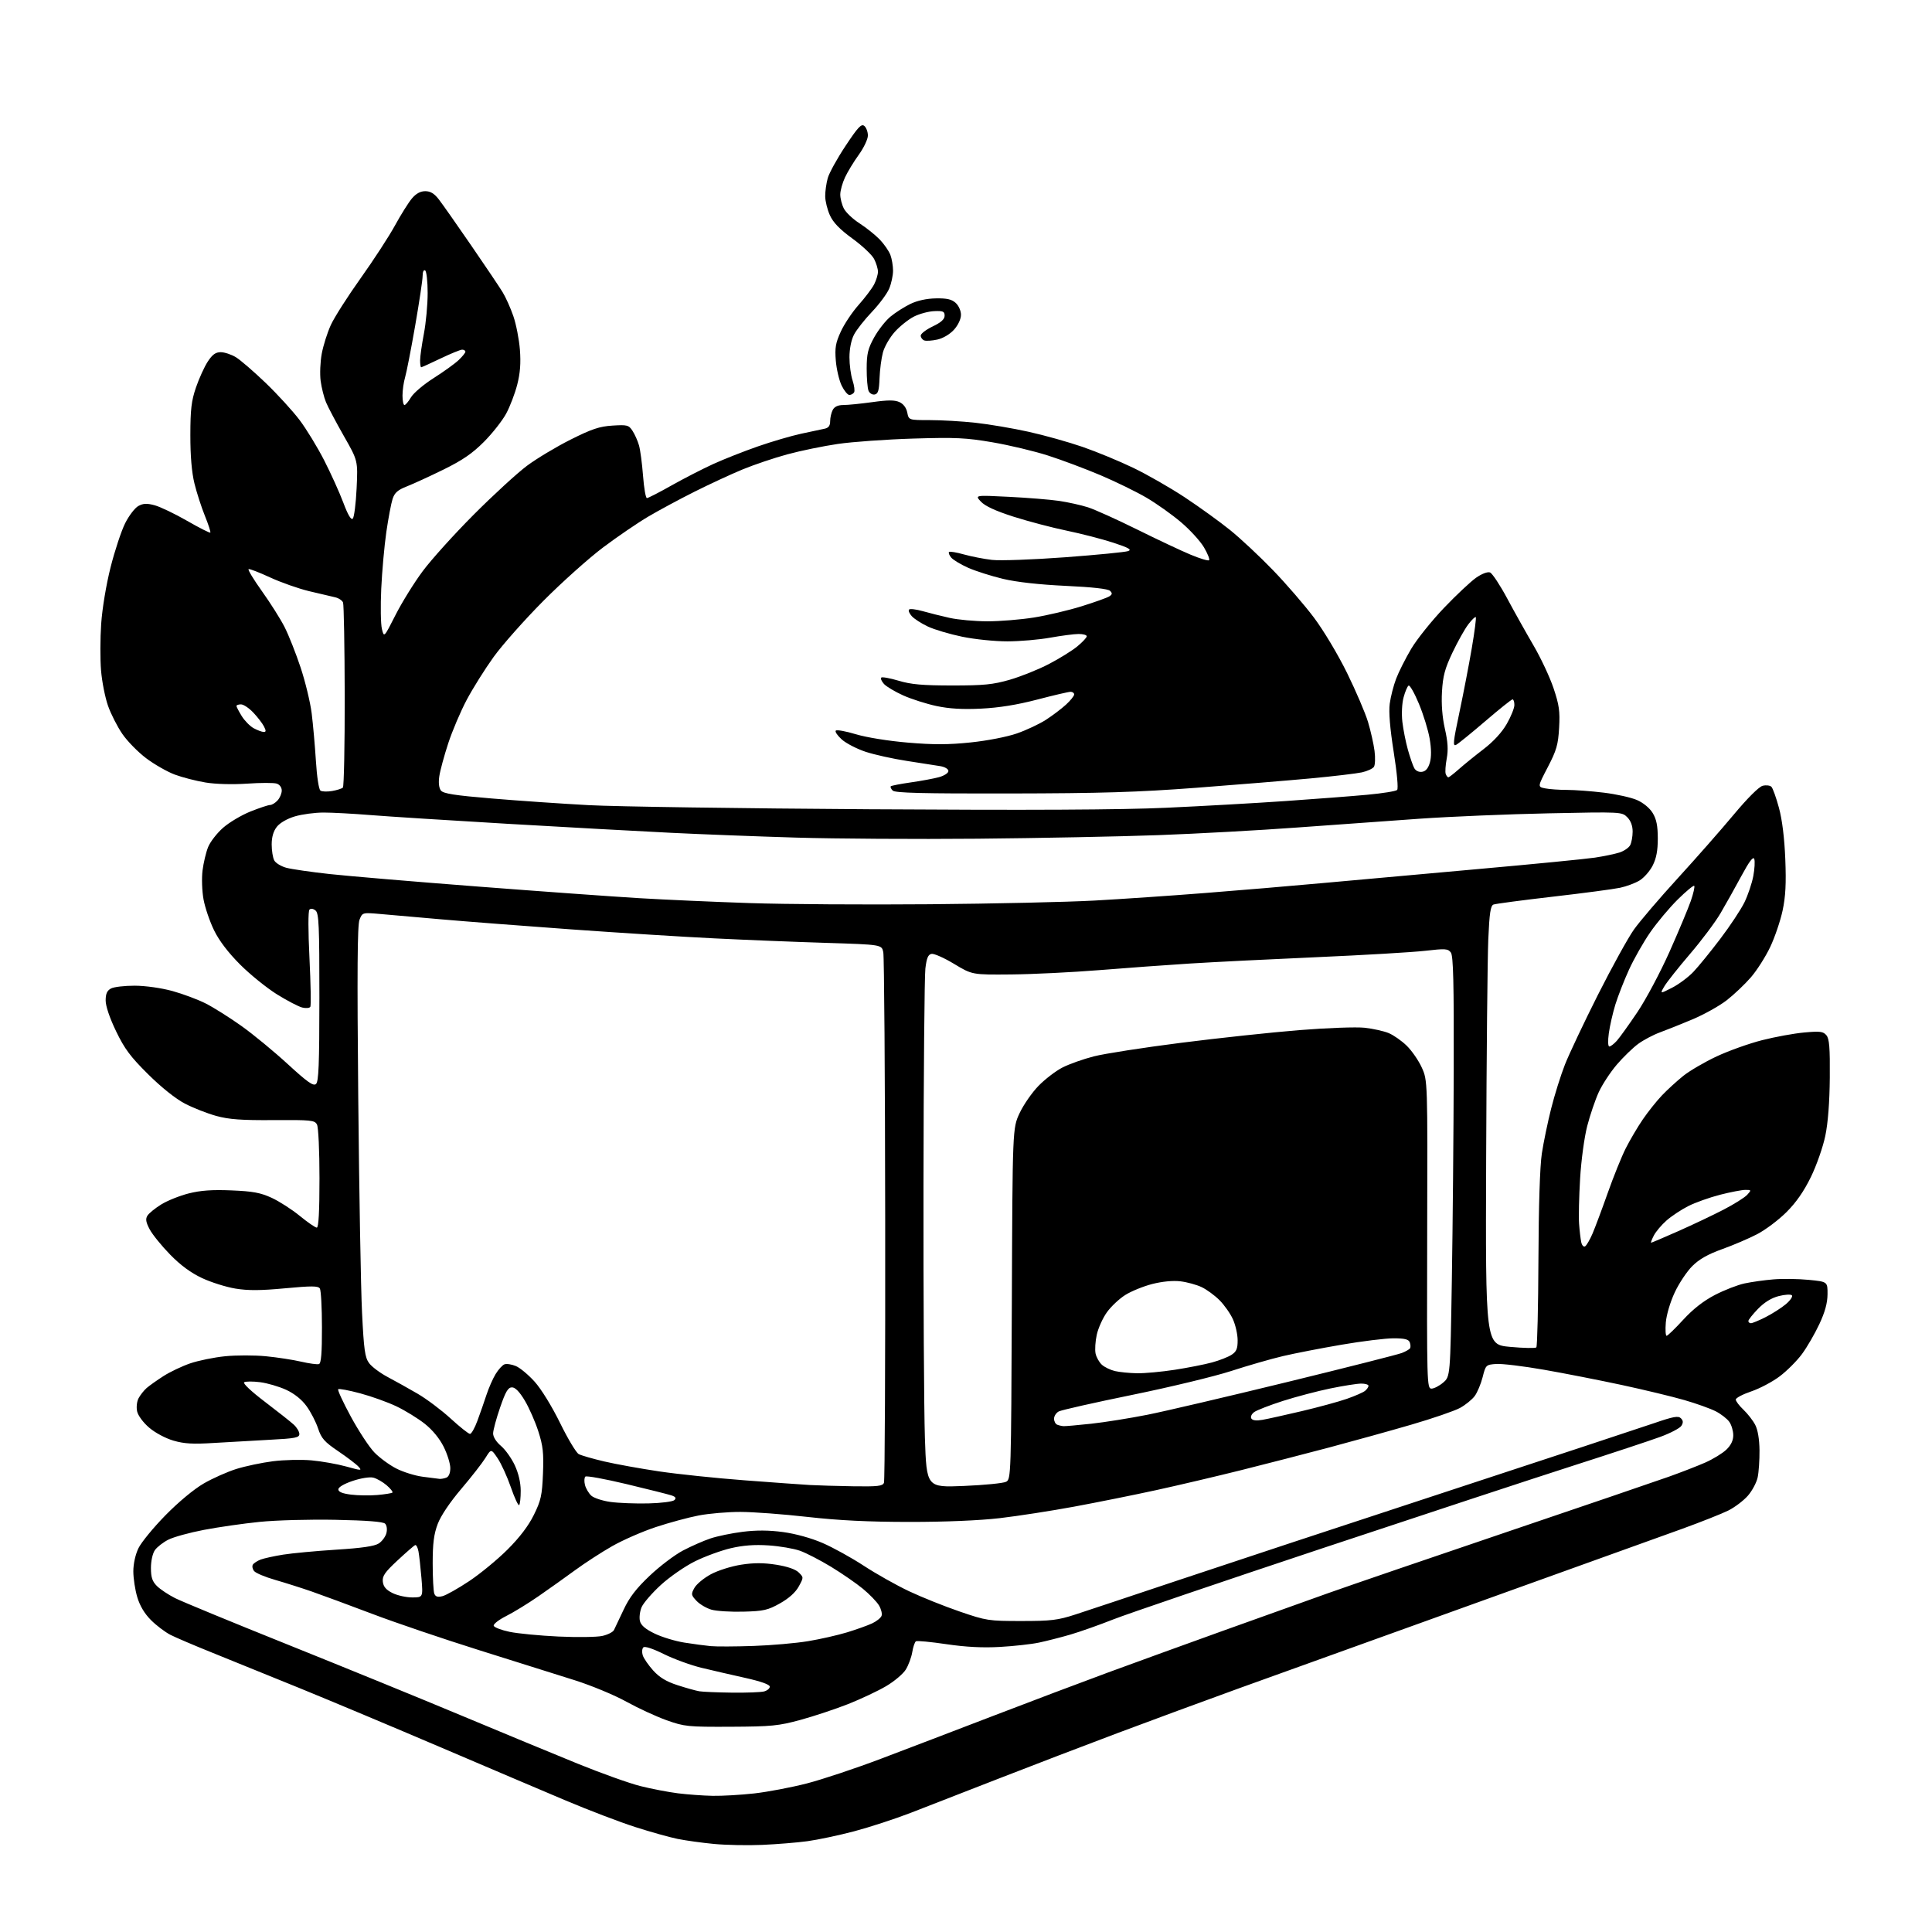<?xml version="1.0" encoding="UTF-8" standalone="no"?>
<svg 
  version="1.1" 
  xmlns="http://www.w3.org/2000/svg" 
  xmlns:xlink="http://www.w3.org/1999/xlink" 
  xmlns:svg="http://www.w3.org/2000/svg"
  xmlns:rdf="http://www.w3.org/1999/02/22-rdf-syntax-ns#"
  xmlns:cc="http://creativecommons.org/ns#"
  xmlns:dc="http://purl.org/dc/elements/1.1/"
  viewBox="0 0 768 768"
  width="768"
  height="768"
>
<style>svg {background-color: white; }</style>"
<path stroke="none" fill="black" fill-rule="evenodd" d="M303.00,733.37C297.23,733.62 288.60,733.45 283.84,733.00C279.08,732.55 272.55,731.64 269.34,730.99C266.13,730.34 258.55,728.21 252.50,726.27C246.45,724.33 234.07,719.61 225.00,715.78C215.93,711.96 193.43,702.38 175.00,694.51C156.57,686.64 131.60,676.16 119.50,671.22C107.40,666.28 91.67,659.90 84.55,657.04C77.43,654.18 69.88,650.96 67.76,649.88C65.65,648.80 62.16,646.16 60.01,644.01C57.45,641.45 55.58,638.31 54.56,634.87C53.70,631.99 53.00,627.39 53.00,624.63C53.00,621.65 53.82,617.94 55.04,615.43C56.16,613.11 60.99,607.22 65.79,602.33C70.95,597.06 77.15,591.92 81.00,589.70C84.58,587.63 90.42,585.04 94.00,583.92C97.58,582.81 104.10,581.43 108.50,580.87C112.90,580.31 119.82,580.15 123.87,580.52C127.92,580.89 134.13,581.99 137.66,582.97C143.68,584.64 143.99,584.65 142.53,583.04C141.68,582.09 138.06,579.33 134.49,576.91C128.98,573.18 127.76,571.81 126.44,567.83C125.59,565.25 123.54,561.28 121.88,559.00C119.96,556.34 117.04,554.00 113.75,552.47C110.92,551.17 106.26,549.80 103.38,549.44C100.51,549.08 97.66,549.09 97.06,549.47C96.42,549.86 99.89,553.13 105.23,557.18C110.33,561.06 115.51,565.15 116.75,566.29C117.99,567.42 119.00,569.11 119.00,570.04C119.00,571.49 117.37,571.81 107.25,572.33C100.79,572.67 90.76,573.24 84.96,573.60C76.74,574.12 73.22,573.92 68.94,572.67C65.82,571.76 61.65,569.54 59.30,567.52C56.93,565.50 54.88,562.72 54.51,561.05C54.14,559.38 54.40,557.12 55.09,555.81C55.76,554.54 57.20,552.72 58.28,551.77C59.37,550.82 62.37,548.69 64.96,547.03C67.54,545.37 72.33,543.09 75.58,541.97C78.84,540.85 85.10,539.57 89.50,539.13C93.90,538.69 101.19,538.69 105.70,539.13C110.21,539.57 116.53,540.54 119.74,541.29C122.96,542.03 126.13,542.46 126.79,542.24C127.66,541.95 128.00,537.85 127.98,527.67C127.98,519.88 127.60,512.92 127.15,512.20C126.47,511.14 123.91,511.13 113.30,512.12C103.53,513.04 98.60,513.06 93.56,512.23C89.87,511.62 83.90,509.74 80.30,508.05C75.88,505.98 71.76,502.95 67.63,498.72C64.26,495.27 60.61,490.76 59.51,488.71C57.99,485.84 57.78,484.56 58.61,483.24C59.21,482.28 61.68,480.28 64.10,478.78C66.52,477.28 71.42,475.32 74.99,474.41C79.73,473.21 84.31,472.88 91.99,473.20C100.53,473.55 103.55,474.11 108.01,476.16C111.03,477.56 116.06,480.79 119.18,483.35C122.31,485.91 125.35,488.00 125.93,488.00C126.65,488.00 127.00,481.64 127.00,468.43C127.00,457.36 126.57,448.06 126.00,447.01C125.09,445.30 123.65,445.16 108.75,445.26C96.02,445.35 91.09,445.00 86.00,443.61C82.42,442.63 76.80,440.42 73.50,438.70C69.83,436.79 64.16,432.27 58.89,427.04C51.85,420.07 49.51,416.93 46.14,409.93C43.61,404.70 42.00,399.93 42.00,397.71C42.00,395.03 42.56,393.77 44.12,392.94C45.28,392.31 49.54,391.82 53.59,391.83C57.85,391.85 64.13,392.74 68.52,393.94C72.69,395.09 78.66,397.32 81.80,398.91C84.93,400.50 91.34,404.53 96.03,407.88C100.72,411.22 108.98,418.03 114.39,423.00C122.14,430.12 124.52,431.81 125.59,430.93C126.68,430.02 126.95,423.29 126.96,396.51C126.97,367.86 126.76,363.04 125.44,361.95C124.53,361.19 123.55,361.05 123.01,361.59C122.47,362.13 122.48,369.95 123.02,380.90C123.52,391.02 123.67,399.72 123.36,400.23C123.04,400.74 121.59,400.87 120.14,400.51C118.69,400.15 114.17,397.80 110.10,395.27C106.04,392.74 99.45,387.42 95.46,383.43C90.74,378.70 87.13,373.98 85.11,369.84C83.40,366.35 81.51,360.82 80.91,357.54C80.31,354.26 80.13,349.11 80.51,346.06C80.89,343.02 81.88,338.83 82.72,336.75C83.55,334.67 86.22,331.22 88.65,329.08C91.08,326.93 95.99,324.02 99.55,322.59C103.11,321.17 106.62,320.00 107.36,320.00C108.09,320.00 109.43,319.18 110.35,318.17C111.26,317.17 112.00,315.40 112.00,314.24C112.00,313.00 111.16,311.87 109.97,311.49C108.85,311.13 103.56,311.14 98.22,311.51C92.45,311.90 85.75,311.72 81.73,311.06C78.00,310.45 72.49,309.03 69.48,307.91C66.47,306.78 61.37,303.87 58.14,301.44C54.91,299.02 50.63,294.66 48.64,291.76C46.65,288.87 44.08,283.82 42.93,280.54C41.78,277.26 40.53,270.96 40.17,266.54C39.80,262.12 39.82,253.76 40.22,247.98C40.64,241.88 42.21,232.42 43.96,225.49C45.62,218.90 48.23,211.04 49.74,208.01C51.26,204.98 53.62,201.89 55.00,201.14C56.95,200.08 58.38,200.02 61.50,200.86C63.70,201.46 69.49,204.23 74.36,207.03C79.23,209.83 83.40,211.94 83.61,211.72C83.82,211.51 82.86,208.54 81.48,205.13C80.09,201.72 78.21,195.91 77.30,192.21C76.21,187.76 75.66,181.29 75.67,173.00C75.68,162.71 76.08,159.35 77.91,154.00C79.13,150.43 81.24,145.81 82.58,143.75C84.43,140.92 85.70,140.00 87.76,140.00C89.27,140.01 91.97,140.91 93.77,142.00C95.57,143.10 100.90,147.70 105.61,152.22C110.31,156.74 116.38,163.38 119.09,166.97C121.80,170.56 126.20,177.78 128.87,183.00C131.54,188.22 134.97,195.80 136.48,199.83C138.31,204.71 139.57,206.83 140.23,206.17C140.78,205.62 141.47,200.21 141.76,194.14C142.28,183.12 142.28,183.12 136.68,173.31C133.61,167.91 130.42,161.89 129.60,159.92C128.78,157.95 127.82,154.12 127.46,151.41C127.10,148.71 127.30,143.84 127.90,140.60C128.50,137.36 130.12,132.23 131.51,129.19C132.90,126.15 138.24,117.78 143.37,110.59C148.50,103.39 154.63,93.97 156.99,89.66C159.35,85.35 162.38,80.51 163.73,78.91C165.38,76.94 167.11,76.00 169.05,76.00C171.10,76.00 172.63,76.92 174.43,79.25C175.82,81.04 181.59,89.25 187.26,97.50C192.93,105.75 198.58,114.14 199.80,116.15C201.03,118.16 202.95,122.43 204.06,125.65C205.17,128.87 206.35,134.88 206.67,139.00C207.08,144.34 206.78,148.34 205.61,152.89C204.71,156.41 202.74,161.58 201.23,164.38C199.73,167.18 195.75,172.24 192.39,175.62C187.78,180.25 183.84,182.95 176.36,186.63C170.91,189.31 164.35,192.32 161.78,193.33C158.13,194.75 156.87,195.85 156.06,198.33C155.49,200.07 154.37,206.00 153.57,211.50C152.78,217.00 151.87,227.12 151.55,234.00C151.23,240.88 151.34,248.07 151.81,250.00C152.65,253.50 152.65,253.50 157.22,244.48C159.74,239.51 164.58,231.69 168.00,227.09C171.41,222.49 180.57,212.34 188.35,204.54C196.13,196.74 205.65,188.01 209.50,185.14C213.35,182.28 221.14,177.60 226.80,174.76C235.21,170.54 238.27,169.51 243.46,169.18C249.34,168.81 249.93,168.96 251.44,171.27C252.34,172.64 253.49,175.23 254.01,177.04C254.53,178.84 255.25,184.30 255.62,189.16C255.99,194.02 256.68,198.00 257.16,198.00C257.64,198.00 262.05,195.74 266.95,192.97C271.86,190.21 279.32,186.37 283.54,184.45C287.75,182.53 295.74,179.38 301.28,177.45C306.82,175.52 314.54,173.26 318.43,172.42C322.32,171.59 326.51,170.69 327.75,170.43C329.37,170.09 330.00,169.25 330.00,167.42C330.00,166.01 330.47,164.00 331.04,162.93C331.73,161.64 333.13,161.00 335.29,161.00C337.05,161.00 342.22,160.48 346.77,159.85C352.97,158.98 355.66,158.98 357.54,159.84C359.11,160.55 360.27,162.10 360.65,163.99C361.25,167.00 361.25,167.00 369.66,167.00C374.29,167.00 382.45,167.47 387.79,168.06C393.13,168.64 402.62,170.25 408.88,171.64C415.14,173.02 424.82,175.74 430.38,177.66C435.95,179.59 445.00,183.33 450.50,185.98C456.00,188.62 465.23,193.91 471.00,197.72C476.77,201.54 484.88,207.39 489.00,210.72C493.12,214.05 500.79,221.21 506.02,226.64C511.26,232.06 518.59,240.55 522.31,245.50C526.12,250.57 531.87,260.18 535.47,267.50C538.98,274.65 542.74,283.43 543.81,287.00C544.88,290.57 546.05,295.75 546.40,298.50C546.75,301.25 546.64,304.10 546.16,304.82C545.68,305.55 543.54,306.54 541.40,307.02C539.25,307.49 530.08,308.58 521.00,309.43C511.93,310.27 491.45,311.95 475.50,313.16C452.11,314.92 437.76,315.36 401.30,315.42C366.72,315.48 355.82,315.21 354.87,314.27C354.19,313.59 353.85,312.82 354.11,312.56C354.37,312.30 357.94,311.61 362.04,311.02C366.14,310.44 371.19,309.50 373.25,308.94C375.33,308.37 377.00,307.29 377.00,306.51C377.00,305.69 375.63,304.86 373.75,304.55C371.96,304.25 366.00,303.32 360.50,302.48C355.00,301.64 347.63,300.01 344.13,298.86C340.63,297.70 336.35,295.50 334.63,293.96C332.91,292.42 331.83,290.83 332.24,290.43C332.65,290.02 336.25,290.67 340.24,291.88C344.43,293.14 353.17,294.55 360.89,295.20C371.11,296.07 377.02,296.05 385.84,295.13C392.44,294.45 400.33,292.91 404.21,291.56C407.96,290.26 413.16,287.82 415.76,286.14C418.37,284.46 421.96,281.74 423.75,280.10C425.54,278.46 427.00,276.64 427.00,276.06C427.00,275.48 426.36,275.00 425.57,275.00C424.78,275.00 418.82,276.39 412.32,278.09C404.28,280.19 397.14,281.34 390.00,281.69C382.61,282.05 377.35,281.74 372.24,280.65C368.25,279.80 362.31,277.90 359.04,276.44C355.78,274.97 352.33,272.92 351.39,271.88C350.45,270.84 349.96,269.70 350.31,269.35C350.66,269.01 353.77,269.57 357.22,270.60C362.15,272.08 366.71,272.48 378.50,272.49C391.18,272.49 394.73,272.13 401.44,270.20C405.81,268.93 412.79,266.13 416.94,263.97C421.10,261.81 426.19,258.65 428.25,256.95C430.31,255.25 432.00,253.44 432.00,252.93C432.00,252.42 430.54,252.01 428.75,252.02C426.96,252.03 421.90,252.69 417.50,253.48C413.10,254.28 405.45,254.94 400.50,254.95C395.53,254.96 387.47,254.14 382.50,253.11C377.55,252.09 371.41,250.27 368.85,249.06C366.29,247.86 363.40,246.00 362.44,244.93C361.47,243.86 360.99,242.68 361.37,242.30C361.75,241.91 364.19,242.21 366.78,242.94C369.38,243.68 374.20,244.89 377.50,245.62C380.80,246.36 387.55,246.97 392.50,246.98C397.45,246.98 405.77,246.31 411.00,245.47C416.23,244.64 424.77,242.62 430.00,240.99C435.23,239.36 440.17,237.59 440.99,237.05C442.16,236.29 442.22,235.82 441.27,234.87C440.48,234.08 434.24,233.38 423.64,232.89C413.16,232.40 404.16,231.40 398.76,230.12C394.11,229.01 387.87,227.03 384.90,225.72C381.93,224.40 378.87,222.56 378.11,221.64C377.34,220.71 376.96,219.71 377.25,219.42C377.54,219.12 380.20,219.56 383.14,220.39C386.09,221.21 391.11,222.20 394.31,222.57C397.52,222.94 410.48,222.48 423.31,221.53C436.06,220.58 447.39,219.47 448.48,219.06C450.01,218.49 448.64,217.72 442.48,215.71C438.09,214.28 429.77,212.13 424.00,210.94C418.23,209.75 408.74,207.25 402.93,205.40C395.77,203.11 391.58,201.18 389.93,199.41C387.50,196.81 387.50,196.81 401.00,197.49C408.43,197.86 417.43,198.59 421.00,199.11C424.57,199.64 429.75,200.79 432.50,201.67C435.25,202.56 444.02,206.52 452.00,210.47C459.98,214.43 469.54,218.93 473.26,220.48C476.98,222.04 480.30,223.04 480.63,222.70C480.97,222.36 480.06,220.07 478.61,217.60C477.16,215.13 473.05,210.62 469.47,207.59C465.90,204.55 459.71,200.16 455.73,197.83C451.76,195.50 443.55,191.49 437.50,188.92C431.45,186.36 422.03,182.82 416.58,181.08C411.13,179.33 401.23,176.97 394.58,175.83C384.07,174.02 379.96,173.83 363.00,174.34C352.27,174.67 338.78,175.63 333.01,176.48C327.23,177.33 318.23,179.18 313.01,180.60C307.78,182.02 299.77,184.72 295.21,186.60C290.65,188.48 282.03,192.48 276.06,195.47C270.08,198.47 261.81,202.92 257.67,205.37C253.53,207.81 245.50,213.29 239.82,217.55C234.15,221.80 223.41,231.41 215.97,238.89C208.53,246.38 199.63,256.42 196.18,261.21C192.74,266.00 187.94,273.65 185.52,278.21C183.10,282.77 179.79,290.55 178.17,295.50C176.55,300.45 174.95,306.34 174.63,308.58C174.25,311.15 174.49,313.24 175.27,314.24C176.23,315.47 180.72,316.18 195.50,317.41C205.95,318.29 223.28,319.48 234.00,320.06C244.72,320.64 294.93,321.37 345.58,321.69C409.44,322.10 445.60,321.92 463.58,321.10C477.83,320.45 499.18,319.25 511.00,318.43C522.83,317.61 537.45,316.49 543.49,315.93C549.54,315.37 554.88,314.52 555.38,314.02C555.90,313.50 555.34,307.27 554.02,298.93C552.54,289.54 552.00,283.04 552.44,279.74C552.80,277.00 553.95,272.52 554.99,269.79C556.02,267.07 558.73,261.71 560.99,257.89C563.26,254.08 569.13,246.76 574.02,241.64C578.92,236.51 584.68,231.11 586.81,229.63C589.09,228.05 591.36,227.20 592.31,227.56C593.20,227.91 596.26,232.53 599.11,237.84C601.95,243.15 606.67,251.57 609.58,256.55C612.49,261.52 616.08,269.17 617.55,273.55C619.80,280.26 620.15,282.72 619.77,289.33C619.39,296.04 618.75,298.26 615.26,304.97C611.19,312.79 611.19,312.79 614.22,313.39C615.89,313.73 619.78,314.00 622.88,314.00C625.97,314.00 632.55,314.49 637.50,315.09C642.45,315.69 648.40,317.00 650.72,318.02C653.23,319.11 655.77,321.21 656.97,323.18C658.47,325.65 658.99,328.24 659.00,333.29C659.00,338.16 658.42,341.21 656.96,344.08C655.84,346.28 653.50,348.94 651.76,350.00C650.02,351.06 646.54,352.36 644.01,352.90C641.49,353.44 629.47,355.04 617.29,356.44C605.12,357.85 594.50,359.26 593.68,359.57C592.52,360.02 592.07,362.97 591.62,373.32C591.30,380.57 590.92,419.80 590.77,460.50C590.50,534.50 590.50,534.50 600.27,535.40C605.64,535.90 610.34,535.99 610.72,535.61C611.10,535.23 611.47,519.52 611.55,500.71C611.63,479.33 612.14,463.50 612.91,458.50C613.58,454.10 615.24,446.09 616.60,440.70C617.95,435.31 620.42,427.44 622.08,423.20C623.75,418.97 629.64,406.50 635.18,395.50C640.73,384.50 647.18,372.80 649.52,369.50C651.87,366.20 659.72,357.01 666.97,349.08C674.22,341.15 684.22,329.78 689.19,323.82C694.67,317.25 699.21,312.74 700.69,312.36C702.04,312.02 703.60,312.20 704.16,312.76C704.71,313.31 706.07,317.08 707.16,321.13C708.45,325.87 709.34,333.14 709.68,341.50C710.07,351.24 709.80,356.37 708.61,361.96C707.73,366.07 705.51,372.60 703.68,376.46C701.84,380.33 698.39,385.75 696.01,388.50C693.63,391.25 689.31,395.35 686.42,397.60C683.52,399.86 677.40,403.27 672.82,405.20C668.25,407.12 662.40,409.46 659.83,410.40C657.26,411.34 653.40,413.37 651.26,414.92C649.13,416.47 645.28,420.20 642.71,423.20C640.14,426.21 636.91,431.14 635.52,434.17C634.13,437.20 632.08,443.24 630.95,447.59C629.80,452.03 628.55,461.21 628.12,468.50C627.69,475.65 627.50,483.75 627.71,486.50C627.91,489.25 628.30,492.53 628.57,493.79C628.84,495.07 629.53,495.79 630.11,495.43C630.69,495.07 632.01,492.80 633.05,490.38C634.09,487.95 636.81,480.69 639.09,474.24C641.37,467.78 644.59,459.80 646.25,456.50C647.92,453.20 650.96,448.02 653.03,445.00C655.09,441.98 658.52,437.68 660.64,435.45C662.76,433.22 666.57,429.74 669.09,427.71C671.62,425.68 677.60,422.18 682.39,419.94C687.17,417.70 695.32,414.79 700.49,413.48C705.66,412.17 713.19,410.79 717.22,410.43C723.54,409.86 724.76,410.01 726.03,411.54C727.19,412.94 727.47,416.45 727.37,428.41C727.29,438.10 726.66,446.36 725.59,451.50C724.68,455.90 722.11,463.26 719.87,467.85C717.10,473.54 714.01,477.99 710.14,481.85C707.02,484.96 701.78,488.90 698.49,490.61C695.19,492.32 688.92,495.01 684.54,496.57C678.89,498.60 675.45,500.55 672.69,503.31C670.55,505.45 667.41,510.16 665.72,513.79C663.96,517.55 662.44,522.66 662.19,525.69C661.95,528.61 662.09,531.00 662.51,531.00C662.92,531.00 665.88,528.14 669.08,524.65C672.99,520.39 677.14,517.14 681.70,514.77C685.44,512.83 690.75,510.76 693.50,510.18C696.25,509.59 701.42,508.86 705.00,508.57C708.58,508.27 714.88,508.36 719.00,508.76C726.50,509.50 726.50,509.50 726.47,514.50C726.44,517.99 725.46,521.57 723.21,526.37C721.44,530.15 718.36,535.47 716.36,538.19C714.36,540.92 710.37,544.92 707.49,547.09C704.62,549.27 699.50,551.97 696.13,553.11C692.76,554.25 690.00,555.71 690.00,556.35C690.00,556.98 691.37,558.80 693.04,560.37C694.70,561.95 696.81,564.65 697.71,566.37C698.75,568.35 699.38,572.08 699.43,576.50C699.47,580.35 699.14,585.20 698.70,587.27C698.26,589.35 696.50,592.64 694.79,594.59C693.08,596.53 689.61,599.16 687.09,600.43C684.57,601.69 676.20,605.01 668.50,607.80C660.80,610.59 623.67,623.94 586.00,637.48C548.33,651.02 506.25,666.17 492.50,671.14C478.75,676.12 456.93,684.16 444.00,689.02C431.07,693.87 409.93,701.98 397.00,707.02C384.07,712.07 368.32,718.20 362.00,720.64C355.68,723.08 345.55,726.38 339.50,727.98C333.45,729.57 325.12,731.34 321.00,731.90C316.88,732.46 308.77,733.12 303.00,733.37zM283.29,713.87C287.02,713.94 294.45,713.51 299.79,712.92C305.13,712.32 314.54,710.53 320.71,708.95C326.87,707.36 340.15,702.94 350.21,699.12C360.27,695.31 380.43,687.61 395.00,682.01C409.57,676.41 430.05,668.68 440.50,664.83C450.95,660.99 471.43,653.56 486.00,648.32C500.57,643.09 519.48,636.33 528.00,633.29C536.52,630.26 568.48,619.32 599.00,608.98C629.52,598.64 658.52,588.75 663.43,587.00C668.33,585.25 674.86,582.71 677.93,581.36C680.99,580.00 684.74,577.71 686.25,576.26C688.09,574.50 689.00,572.60 689.00,570.54C689.00,568.84 688.30,566.44 687.43,565.21C686.57,563.98 684.13,562.09 682.01,561.00C679.88,559.92 674.28,557.91 669.56,556.55C664.84,555.18 653.66,552.49 644.72,550.56C635.78,548.64 621.81,545.90 613.67,544.48C605.53,543.06 597.01,542.03 594.74,542.20C590.71,542.49 590.59,542.60 589.37,547.44C588.68,550.15 587.26,553.53 586.22,554.94C585.18,556.35 582.56,558.47 580.41,559.66C578.26,560.84 569.52,563.85 561.00,566.33C552.48,568.81 537.85,572.87 528.50,575.36C519.15,577.84 503.40,581.90 493.50,584.38C483.60,586.85 468.30,590.45 459.50,592.37C450.70,594.29 436.07,597.23 427.00,598.91C417.92,600.59 404.65,602.64 397.50,603.48C389.44,604.42 375.79,605.00 361.51,604.99C345.21,604.98 333.39,604.40 321.00,603.00C311.38,601.91 299.38,601.02 294.34,601.01C289.30,601.00 281.84,601.64 277.76,602.42C273.68,603.20 266.00,605.28 260.68,607.04C255.37,608.80 247.57,612.21 243.35,614.62C239.13,617.02 232.49,621.33 228.59,624.19C224.69,627.05 218.12,631.72 214.00,634.57C209.88,637.42 204.11,640.95 201.18,642.42C198.26,643.90 196.04,645.63 196.26,646.27C196.47,646.92 199.32,648.00 202.57,648.68C205.83,649.36 214.57,650.20 222.00,650.55C229.43,650.89 237.26,650.79 239.41,650.31C241.56,649.84 243.65,648.79 244.06,647.97C244.47,647.16 246.20,643.52 247.90,639.88C250.19,634.98 252.89,631.46 258.26,626.38C262.25,622.59 268.21,618.08 271.51,616.35C274.80,614.62 279.72,612.46 282.44,611.55C285.15,610.64 290.92,609.45 295.25,608.91C300.68,608.23 305.67,608.26 311.31,609.02C316.25,609.69 322.48,611.41 327.00,613.37C331.12,615.15 338.51,619.23 343.41,622.44C348.32,625.65 356.42,630.21 361.41,632.56C366.41,634.92 375.45,638.54 381.50,640.61C392.10,644.25 392.99,644.38 406.00,644.38C417.82,644.38 420.50,644.06 427.50,641.78C431.90,640.35 450.35,634.21 468.50,628.13C486.65,622.05 534.58,606.23 575.00,592.96C615.42,579.70 652.64,567.41 657.70,565.67C665.17,563.10 667.14,562.74 668.18,563.78C669.12,564.72 669.17,565.51 668.38,566.78C667.79,567.72 663.98,569.72 659.90,571.21C655.83,572.70 640.35,577.82 625.50,582.58C610.65,587.34 565.65,602.17 525.50,615.52C485.35,628.88 448.00,641.59 442.50,643.76C437.00,645.94 429.35,648.64 425.50,649.77C421.65,650.89 416.02,652.33 413.00,652.96C409.98,653.60 403.00,654.37 397.50,654.68C390.63,655.07 383.97,654.73 376.22,653.59C370.01,652.67 364.56,652.15 364.10,652.44C363.64,652.72 362.98,654.65 362.64,656.73C362.30,658.80 361.15,661.92 360.08,663.66C359.01,665.40 355.46,668.39 352.20,670.30C348.93,672.22 342.15,675.41 337.13,677.40C332.10,679.38 323.61,682.20 318.25,683.67C309.47,686.06 306.72,686.33 290.50,686.41C273.43,686.49 272.11,686.35 265.00,683.83C260.88,682.36 253.68,679.04 249.00,676.45C244.32,673.85 235.10,670.02 228.50,667.93C221.90,665.85 204.80,660.47 190.50,655.98C176.20,651.49 157.07,645.00 148.00,641.55C138.93,638.11 128.12,634.12 124.00,632.68C119.88,631.25 113.29,629.16 109.37,628.03C105.44,626.91 101.69,625.33 101.03,624.54C100.37,623.74 100.14,622.59 100.51,621.98C100.89,621.37 102.29,620.46 103.62,619.95C104.96,619.45 108.99,618.56 112.57,617.99C116.16,617.42 125.64,616.53 133.65,616.02C143.88,615.38 148.90,614.64 150.58,613.54C151.89,612.68 153.26,610.82 153.61,609.41C153.98,607.94 153.76,606.36 153.08,605.68C152.30,604.90 145.76,604.39 133.42,604.15C123.25,603.94 109.66,604.31 103.21,604.97C96.77,605.62 86.81,607.05 81.07,608.15C75.34,609.24 68.95,611.00 66.89,612.06C64.82,613.11 62.43,614.98 61.57,616.21C60.67,617.49 60.00,620.51 60.00,623.27C60.00,627.01 60.53,628.62 62.37,630.46C63.68,631.77 66.94,633.94 69.62,635.29C72.31,636.64 92.50,644.97 114.50,653.80C136.50,662.63 167.55,675.31 183.50,681.99C199.45,688.66 220.17,697.24 229.54,701.05C238.92,704.87 250.17,708.89 254.54,709.99C258.92,711.09 265.65,712.38 269.50,712.87C273.35,713.35 279.56,713.80 283.29,713.87zM291.00,672.85C296.77,672.92 302.51,672.70 303.75,672.37C304.99,672.04 306.00,671.18 306.00,670.47C306.00,669.63 302.48,668.38 296.25,666.99C290.89,665.80 283.05,663.99 278.83,662.97C274.62,661.95 267.90,659.50 263.91,657.53C259.45,655.32 256.30,654.30 255.73,654.87C255.22,655.38 255.12,656.79 255.50,658.01C255.89,659.23 257.76,661.94 259.66,664.05C262.14,666.79 264.87,668.45 269.31,669.88C272.71,670.99 276.62,672.08 278.00,672.31C279.38,672.54 285.23,672.78 291.00,672.85zM299.50,654.29C306.65,654.05 316.43,653.19 321.24,652.39C326.04,651.60 333.02,650.01 336.74,648.88C340.46,647.74 344.93,646.14 346.67,645.33C348.42,644.51 350.11,643.16 350.43,642.33C350.75,641.50 350.28,639.62 349.40,638.16C348.51,636.70 345.65,633.73 343.02,631.57C340.40,629.40 334.71,625.48 330.38,622.84C326.05,620.21 320.48,617.33 318.00,616.45C315.52,615.57 309.90,614.61 305.50,614.32C299.94,613.95 295.36,614.30 290.50,615.44C286.65,616.34 280.25,618.68 276.28,620.64C272.31,622.60 266.19,626.84 262.67,630.07C259.15,633.29 255.71,637.28 255.02,638.94C254.34,640.60 254.05,643.06 254.39,644.41C254.81,646.10 256.61,647.63 260.25,649.38C263.14,650.78 268.43,652.38 272.00,652.95C275.57,653.52 280.30,654.15 282.50,654.36C284.70,654.57 292.35,654.54 299.50,654.29zM295.54,640.66C290.57,640.80 284.86,640.44 282.85,639.88C280.85,639.31 278.16,637.73 276.88,636.37C274.71,634.06 274.65,633.71 276.05,631.20C276.88,629.71 279.82,627.28 282.59,625.79C285.37,624.29 290.75,622.59 294.63,621.99C299.69,621.20 303.56,621.21 308.57,622.00C312.99,622.70 316.22,623.81 317.50,625.07C319.49,627.05 319.49,627.05 317.50,630.68C316.21,633.03 313.57,635.39 310.04,637.37C305.23,640.07 303.53,640.45 295.54,640.66zM163.84,635.00C168.17,635.00 168.17,635.00 167.53,627.25C167.17,622.99 166.64,618.24 166.35,616.70C166.06,615.16 165.47,614.03 165.04,614.20C164.60,614.36 161.47,617.09 158.06,620.26C152.96,625.00 151.92,626.50 152.18,628.76C152.41,630.74 153.48,631.99 156.00,633.25C157.93,634.21 161.45,635.00 163.84,635.00zM175.89,634.50C177.32,634.14 182.10,631.45 186.51,628.52C190.91,625.59 197.77,619.94 201.76,615.96C206.56,611.17 210.09,606.53 212.22,602.19C215.04,596.47 215.49,594.43 215.84,585.80C216.17,577.60 215.86,574.78 213.99,568.97C212.75,565.12 210.33,559.62 208.61,556.74C206.53,553.26 204.82,551.50 203.52,551.50C201.96,551.50 200.98,553.16 198.80,559.50C197.28,563.90 196.03,568.54 196.02,569.81C196.01,571.20 197.27,573.19 199.14,574.77C200.87,576.23 203.34,579.69 204.63,582.46C206.12,585.65 206.98,589.37 206.99,592.58C207.00,595.38 206.72,597.95 206.37,598.29C206.03,598.64 204.54,595.45 203.07,591.20C201.60,586.95 199.23,581.77 197.81,579.68C195.24,575.88 195.24,575.88 192.96,579.56C191.71,581.58 187.39,587.12 183.35,591.87C178.85,597.16 175.23,602.54 174.00,605.79C172.47,609.84 172.00,613.50 172.00,621.46C172.00,627.17 172.29,632.58 172.64,633.49C173.10,634.71 173.96,634.98 175.89,634.50zM257.75,597.63C262.86,597.51 267.49,596.91 268.10,596.30C268.90,595.50 268.57,594.99 266.85,594.42C265.56,594.00 257.52,591.98 249.00,589.94C240.47,587.90 233.14,586.56 232.69,586.97C232.25,587.38 232.18,588.87 232.53,590.28C232.89,591.70 234.03,593.62 235.06,594.56C236.10,595.49 239.54,596.62 242.72,597.05C245.90,597.49 252.66,597.75 257.75,597.63zM150.00,594.29C153.03,594.02 155.72,593.59 156.00,593.32C156.28,593.05 155.24,591.75 153.70,590.42C152.16,589.10 149.78,587.73 148.42,587.39C146.98,587.03 143.49,587.58 140.21,588.68C136.76,589.84 134.50,591.17 134.50,592.05C134.50,593.04 136.08,593.70 139.50,594.13C142.25,594.48 146.97,594.55 150.00,594.29zM339.14,590.82C348.95,590.97 350.88,590.75 351.39,589.42C351.73,588.55 351.95,541.41 351.88,484.67C351.82,427.93 351.48,380.15 351.12,378.50C350.48,375.50 350.48,375.50 328.49,374.81C316.40,374.44 296.38,373.63 284.00,373.02C271.62,372.42 245.97,370.80 227.00,369.44C208.03,368.07 184.85,366.28 175.50,365.46C166.15,364.64 155.25,363.68 151.28,363.34C144.06,362.71 144.06,362.71 142.91,365.61C142.06,367.74 141.93,386.32 142.41,436.50C142.77,473.90 143.44,512.31 143.92,521.86C144.65,536.61 145.07,539.62 146.72,541.86C147.78,543.31 151.10,545.79 154.08,547.37C157.06,548.95 162.43,551.94 166.00,554.02C169.57,556.10 175.49,560.54 179.15,563.90C182.81,567.25 186.27,570.00 186.83,570.00C187.40,570.00 188.73,567.64 189.79,564.75C190.86,561.86 192.47,557.25 193.37,554.50C194.27,551.75 195.91,548.02 197.01,546.22C198.11,544.41 199.69,542.67 200.52,542.35C201.36,542.03 203.39,542.33 205.04,543.02C206.70,543.70 210.08,546.52 212.56,549.28C215.17,552.18 219.43,559.11 222.65,565.68C225.71,571.93 229.05,577.49 230.06,578.03C231.06,578.57 235.63,579.88 240.19,580.95C244.76,582.02 254.57,583.79 262.00,584.90C269.43,586.00 284.73,587.60 296.00,588.45C307.27,589.31 318.98,590.14 322.00,590.32C325.02,590.49 332.74,590.71 339.14,590.82zM383.15,590.69C391.31,590.35 398.87,589.60 399.96,589.02C401.89,587.99 401.94,586.52 402.22,518.23C402.50,448.50 402.50,448.50 405.30,442.50C406.84,439.20 410.21,434.33 412.80,431.67C415.38,429.01 419.68,425.72 422.35,424.35C425.01,422.99 430.63,420.99 434.83,419.92C439.03,418.84 454.62,416.42 469.48,414.53C484.34,412.64 505.50,410.37 516.50,409.49C527.57,408.60 539.18,408.18 542.50,408.55C545.80,408.92 550.08,409.87 552.00,410.66C553.92,411.45 557.16,413.71 559.19,415.69C561.22,417.67 563.92,421.58 565.19,424.39C567.50,429.50 567.50,429.50 567.33,490.75C567.18,549.85 567.23,552.00 569.03,552.00C570.05,552.00 572.15,550.91 573.69,549.59C576.50,547.18 576.50,547.18 577.13,508.84C577.48,487.75 577.82,450.22 577.88,425.44C577.97,390.56 577.71,379.99 576.74,378.65C575.60,377.10 574.57,377.03 566.49,377.96C561.54,378.53 542.20,379.67 523.50,380.49C504.80,381.31 482.07,382.45 473.00,383.02C463.93,383.59 447.73,384.77 437.00,385.64C426.27,386.50 410.52,387.28 401.98,387.36C386.46,387.50 386.46,387.50 379.28,383.17C375.33,380.78 371.29,378.99 370.30,379.18C368.93,379.44 368.35,380.83 367.85,385.01C367.49,388.03 367.15,426.77 367.10,471.09C367.04,515.41 367.30,560.59 367.66,571.49C368.33,591.30 368.33,591.30 383.15,590.69zM174.67,587.87C175.31,587.94 176.55,587.73 177.42,587.39C178.40,587.01 179.00,585.58 179.00,583.59C179.00,581.83 177.82,578.02 176.37,575.12C174.73,571.82 171.90,568.38 168.81,565.94C166.09,563.80 161.04,560.69 157.58,559.04C154.13,557.39 147.63,555.06 143.14,553.86C138.66,552.66 134.74,551.93 134.43,552.24C134.12,552.55 136.39,557.46 139.48,563.15C142.57,568.84 146.76,575.23 148.80,577.34C150.83,579.45 154.75,582.33 157.50,583.74C160.25,585.15 164.97,586.63 168.00,587.02C171.03,587.42 174.03,587.80 174.67,587.87zM422.79,566.92C423.50,566.96 428.45,566.53 433.79,565.95C439.13,565.37 449.12,563.77 456.00,562.41C462.88,561.05 487.85,555.20 511.50,549.43C535.15,543.65 555.75,538.43 557.27,537.83C558.80,537.23 560.26,536.39 560.52,535.96C560.79,535.53 560.73,534.46 560.40,533.59C559.93,532.39 558.36,532.00 553.95,532.00C550.75,532.00 541.46,533.14 533.31,534.54C525.17,535.93 514.67,537.97 510.00,539.07C505.32,540.17 496.07,542.83 489.43,544.99C482.79,547.15 465.07,551.42 450.05,554.49C435.03,557.56 421.90,560.52 420.87,561.07C419.84,561.62 419.00,562.92 419.00,563.95C419.00,564.99 419.56,566.06 420.25,566.34C420.94,566.62 422.08,566.88 422.79,566.92zM501.83,564.41C503.85,564.06 510.90,562.49 517.50,560.94C524.10,559.38 532.15,557.19 535.39,556.06C538.63,554.93 541.89,553.50 542.64,552.88C543.39,552.26 544.00,551.36 544.00,550.88C544.00,550.39 542.70,550.00 541.11,550.00C539.52,550.00 534.00,550.87 528.84,551.93C523.68,552.99 515.18,555.23 509.96,556.90C504.73,558.58 499.61,560.57 498.57,561.32C497.51,562.10 497.01,563.21 497.43,563.88C497.90,564.65 499.44,564.83 501.83,564.41zM452.00,545.89C455.02,545.94 461.77,545.32 467.00,544.51C472.23,543.70 478.89,542.39 481.81,541.59C484.73,540.80 488.22,539.43 489.56,538.55C491.52,537.27 492.00,536.12 491.98,532.73C491.97,530.40 491.12,526.65 490.09,524.40C489.07,522.14 486.67,518.74 484.77,516.84C482.86,514.93 479.66,512.59 477.65,511.64C475.64,510.69 471.85,509.65 469.22,509.34C466.25,508.99 462.01,509.40 458.03,510.41C454.50,511.32 449.68,513.28 447.31,514.78C444.93,516.27 441.66,519.35 440.03,521.62C438.40,523.88 436.58,527.89 435.99,530.54C435.40,533.18 435.19,536.57 435.51,538.07C435.84,539.57 436.97,541.57 438.02,542.51C439.06,543.46 441.40,544.59 443.21,545.02C445.02,545.44 448.98,545.84 452.00,545.89zM696.03,526.00C696.60,526.00 699.24,524.90 701.89,523.56C704.54,522.21 708.16,519.90 709.92,518.42C711.68,516.93 712.75,515.35 712.30,514.90C711.86,514.46 709.51,514.59 707.09,515.21C704.19,515.94 701.37,517.68 698.84,520.28C696.73,522.46 695.00,524.64 695.00,525.12C695.00,525.60 695.46,526.00 696.03,526.00zM656.35,494.00C656.56,494.00 661.41,491.93 667.12,489.41C672.83,486.88 680.94,483.03 685.15,480.85C689.35,478.67 693.59,476.01 694.55,474.94C696.25,473.07 696.22,473.00 693.81,473.00C692.44,473.00 687.92,473.87 683.76,474.93C679.60,476.00 673.92,478.02 671.13,479.43C668.35,480.84 664.46,483.41 662.49,485.15C660.51,486.88 658.23,489.58 657.42,491.15C656.61,492.72 656.13,494.00 656.35,494.00zM639.73,416.00C640.24,416.00 641.57,414.99 642.69,413.75C643.81,412.51 647.50,407.37 650.90,402.32C654.29,397.27 660.04,386.47 663.67,378.32C667.30,370.17 671.11,361.06 672.14,358.09C673.16,355.11 673.77,352.43 673.48,352.14C673.19,351.85 670.24,354.29 666.93,357.56C663.62,360.83 658.71,366.70 656.00,370.60C653.30,374.51 649.49,381.20 647.55,385.47C645.60,389.74 643.16,395.99 642.12,399.36C641.09,402.74 639.92,407.86 639.53,410.75C639.11,413.79 639.20,416.00 639.73,416.00zM664.66,392.65C667.32,391.29 671.14,388.45 673.14,386.34C675.15,384.23 679.96,378.32 683.84,373.20C687.72,368.09 692.04,361.56 693.44,358.70C694.83,355.84 696.42,351.14 696.96,348.26C697.50,345.38 697.67,342.30 697.34,341.43C696.92,340.34 695.32,342.46 692.25,348.17C689.78,352.75 686.05,359.43 683.95,363.00C681.86,366.57 676.38,373.88 671.79,379.23C667.21,384.59 662.63,390.35 661.63,392.05C659.81,395.13 659.81,395.13 664.66,392.65zM369.50,359.45C394.80,359.24 424.27,358.58 435.00,357.99C445.73,357.40 465.52,356.05 479.00,354.99C492.48,353.94 513.40,352.17 525.50,351.06C537.60,349.95 565.50,347.44 587.50,345.47C609.50,343.51 630.42,341.46 634.00,340.92C637.58,340.38 641.97,339.46 643.76,338.89C645.55,338.31 647.46,337.01 648.01,335.99C648.55,334.97 649.00,332.53 649.00,330.57C649.00,328.25 648.25,326.25 646.85,324.85C644.73,322.73 644.43,322.71 615.60,323.31C599.60,323.64 576.60,324.60 564.50,325.44C552.40,326.28 530.35,327.87 515.50,328.96C500.65,330.06 475.90,331.41 460.50,331.98C445.10,332.54 412.70,333.18 388.50,333.40C364.30,333.62 331.90,333.42 316.50,332.96C301.10,332.50 278.60,331.64 266.50,331.04C254.40,330.45 225.38,328.85 202.00,327.49C178.62,326.12 153.96,324.55 147.20,324.00C140.43,323.45 132.07,323.00 128.63,323.00C125.18,323.00 120.06,323.69 117.24,324.52C114.17,325.43 111.28,327.09 110.05,328.66C108.68,330.40 108.00,332.74 108.00,335.70C108.00,338.14 108.46,340.99 109.02,342.03C109.58,343.08 111.75,344.39 113.84,344.96C115.93,345.52 123.69,346.64 131.07,347.45C138.46,348.26 164.97,350.50 190.00,352.42C215.03,354.35 243.82,356.42 254.00,357.03C264.18,357.64 283.98,358.52 298.00,358.99C312.02,359.46 344.20,359.67 369.50,359.45zM132.00,314.44C133.93,314.11 135.86,313.50 136.30,313.08C136.73,312.65 137.06,296.28 137.03,276.69C136.99,257.09 136.69,240.37 136.37,239.52C136.05,238.68 134.59,237.72 133.14,237.41C131.69,237.09 127.05,236.00 122.84,234.99C118.62,233.97 111.67,231.52 107.40,229.55C103.12,227.57 99.27,226.08 98.83,226.23C98.39,226.38 100.78,230.32 104.12,235.00C107.47,239.68 111.54,246.12 113.16,249.33C114.78,252.53 117.63,259.73 119.49,265.33C121.35,270.92 123.33,279.10 123.89,283.50C124.44,287.90 125.20,296.45 125.58,302.50C125.96,308.75 126.74,313.83 127.38,314.27C127.99,314.70 130.07,314.77 132.00,314.44zM575.74,309.00C576.02,309.00 577.91,307.54 579.93,305.75C581.95,303.96 586.37,300.38 589.76,297.78C593.66,294.79 597.04,291.12 598.95,287.78C600.62,284.88 601.99,281.49 601.99,280.25C602.00,279.01 601.66,278.01 601.25,278.01C600.84,278.02 596.00,281.89 590.50,286.61C585.00,291.33 579.76,295.58 578.86,296.07C577.45,296.83 577.62,295.06 580.13,283.24C581.72,275.70 583.95,264.18 585.06,257.64C586.18,251.10 586.89,245.56 586.65,245.31C586.40,245.07 585.06,246.36 583.67,248.19C582.27,250.02 579.45,255.06 577.39,259.39C574.36,265.78 573.57,268.71 573.21,274.96C572.92,279.96 573.33,285.14 574.37,289.73C575.55,294.92 575.74,298.06 575.09,301.57C574.60,304.19 574.42,306.94 574.70,307.67C574.98,308.40 575.45,309.00 575.74,309.00zM565.28,306.81C566.75,306.60 567.74,305.42 568.40,303.12C569.03,300.90 569.00,297.64 568.31,293.62C567.74,290.25 565.81,284.01 564.04,279.75C562.26,275.48 560.42,272.24 559.93,272.54C559.45,272.84 558.55,274.95 557.94,277.24C557.30,279.60 557.10,283.78 557.46,286.94C557.82,290.00 558.80,294.98 559.65,298.00C560.50,301.02 561.63,304.31 562.17,305.31C562.75,306.40 564.00,307.00 565.28,306.81zM104.79,290.96C105.79,290.99 105.82,290.52 104.92,288.75C104.28,287.51 102.38,285.04 100.68,283.25C98.99,281.46 96.80,280.00 95.80,280.00C94.81,280.00 94.00,280.28 94.00,280.63C94.00,280.98 94.94,282.79 96.09,284.65C97.24,286.51 99.38,288.68 100.84,289.48C102.30,290.27 104.08,290.94 104.79,290.96zM160.78,161.00C161.22,161.00 162.38,159.62 163.38,157.93C164.38,156.24 168.41,152.82 172.35,150.32C176.28,147.82 180.74,144.62 182.25,143.20C183.76,141.79 185.00,140.26 185.00,139.81C185.00,139.37 184.42,139.00 183.72,139.00C183.02,139.00 179.16,140.57 175.14,142.50C171.12,144.43 167.65,146.00 167.42,146.00C167.19,146.00 167.00,144.76 167.00,143.25C167.00,141.74 167.68,136.97 168.50,132.66C169.33,128.35 170.00,121.07 170.00,116.47C170.00,111.88 169.55,107.84 169.00,107.50C168.42,107.14 168.00,108.07 168.00,109.69C168.00,111.24 166.66,120.15 165.03,129.50C163.40,138.85 161.60,148.07 161.03,149.99C160.46,151.91 160.00,155.18 160.00,157.24C160.00,159.31 160.35,161.00 160.78,161.00zM337.63,157.00C336.94,157.00 335.56,155.31 334.56,153.25C333.57,151.19 332.53,146.74 332.25,143.37C331.83,138.27 332.16,136.32 334.23,131.82C335.59,128.83 338.79,124.05 341.33,121.19C343.88,118.32 346.64,114.66 347.48,113.04C348.32,111.42 349.00,109.15 349.00,108.00C349.00,106.85 348.31,104.57 347.47,102.94C346.63,101.31 342.74,97.65 338.84,94.82C333.82,91.17 331.21,88.46 329.90,85.58C328.88,83.34 328.04,79.92 328.03,78.00C328.02,76.08 328.47,72.84 329.04,70.81C329.60,68.78 332.78,63.01 336.11,58.00C341.08,50.50 342.41,49.09 343.58,50.06C344.36,50.71 345.00,52.43 345.00,53.88C345.00,55.32 343.37,58.75 341.39,61.50C339.40,64.25 336.94,68.30 335.91,70.50C334.88,72.70 334.03,75.76 334.02,77.30C334.01,78.84 334.66,81.37 335.46,82.92C336.26,84.47 339.07,87.12 341.71,88.81C344.34,90.50 347.93,93.38 349.69,95.19C351.44,97.01 353.35,99.77 353.94,101.32C354.52,102.86 355.00,105.69 355.00,107.60C355.00,109.50 354.31,112.71 353.47,114.72C352.63,116.73 349.54,120.89 346.61,123.97C343.68,127.04 340.47,131.12 339.48,133.03C338.38,135.14 337.68,138.66 337.67,142.00C337.67,145.03 338.23,149.18 338.91,151.23C339.59,153.28 339.86,155.42 339.51,155.98C339.17,156.54 338.32,157.00 337.63,157.00zM347.70,156.82C346.76,157.00 345.66,156.33 345.25,155.32C344.84,154.32 344.51,150.35 344.52,146.50C344.53,140.64 345.01,138.62 347.48,134.14C349.11,131.20 352.02,127.47 353.97,125.87C355.91,124.26 359.46,122.00 361.86,120.83C364.62,119.49 368.34,118.67 372.00,118.61C376.39,118.53 378.29,118.96 379.89,120.40C381.09,121.49 382.00,123.53 382.00,125.14C382.00,126.82 380.88,129.22 379.25,131.04C377.62,132.85 374.92,134.46 372.63,134.98C370.50,135.45 368.14,135.61 367.38,135.32C366.62,135.02 366.00,134.17 366.00,133.41C366.00,132.66 368.14,131.02 370.75,129.77C374.08,128.18 375.50,126.90 375.50,125.50C375.50,123.79 374.89,123.53 371.35,123.68C369.06,123.78 365.43,124.76 363.28,125.86C361.13,126.96 357.73,129.66 355.74,131.87C353.74,134.08 351.60,137.77 350.98,140.08C350.36,142.38 349.75,147.02 349.63,150.38C349.45,155.24 349.06,156.56 347.70,156.82z" />

</svg>